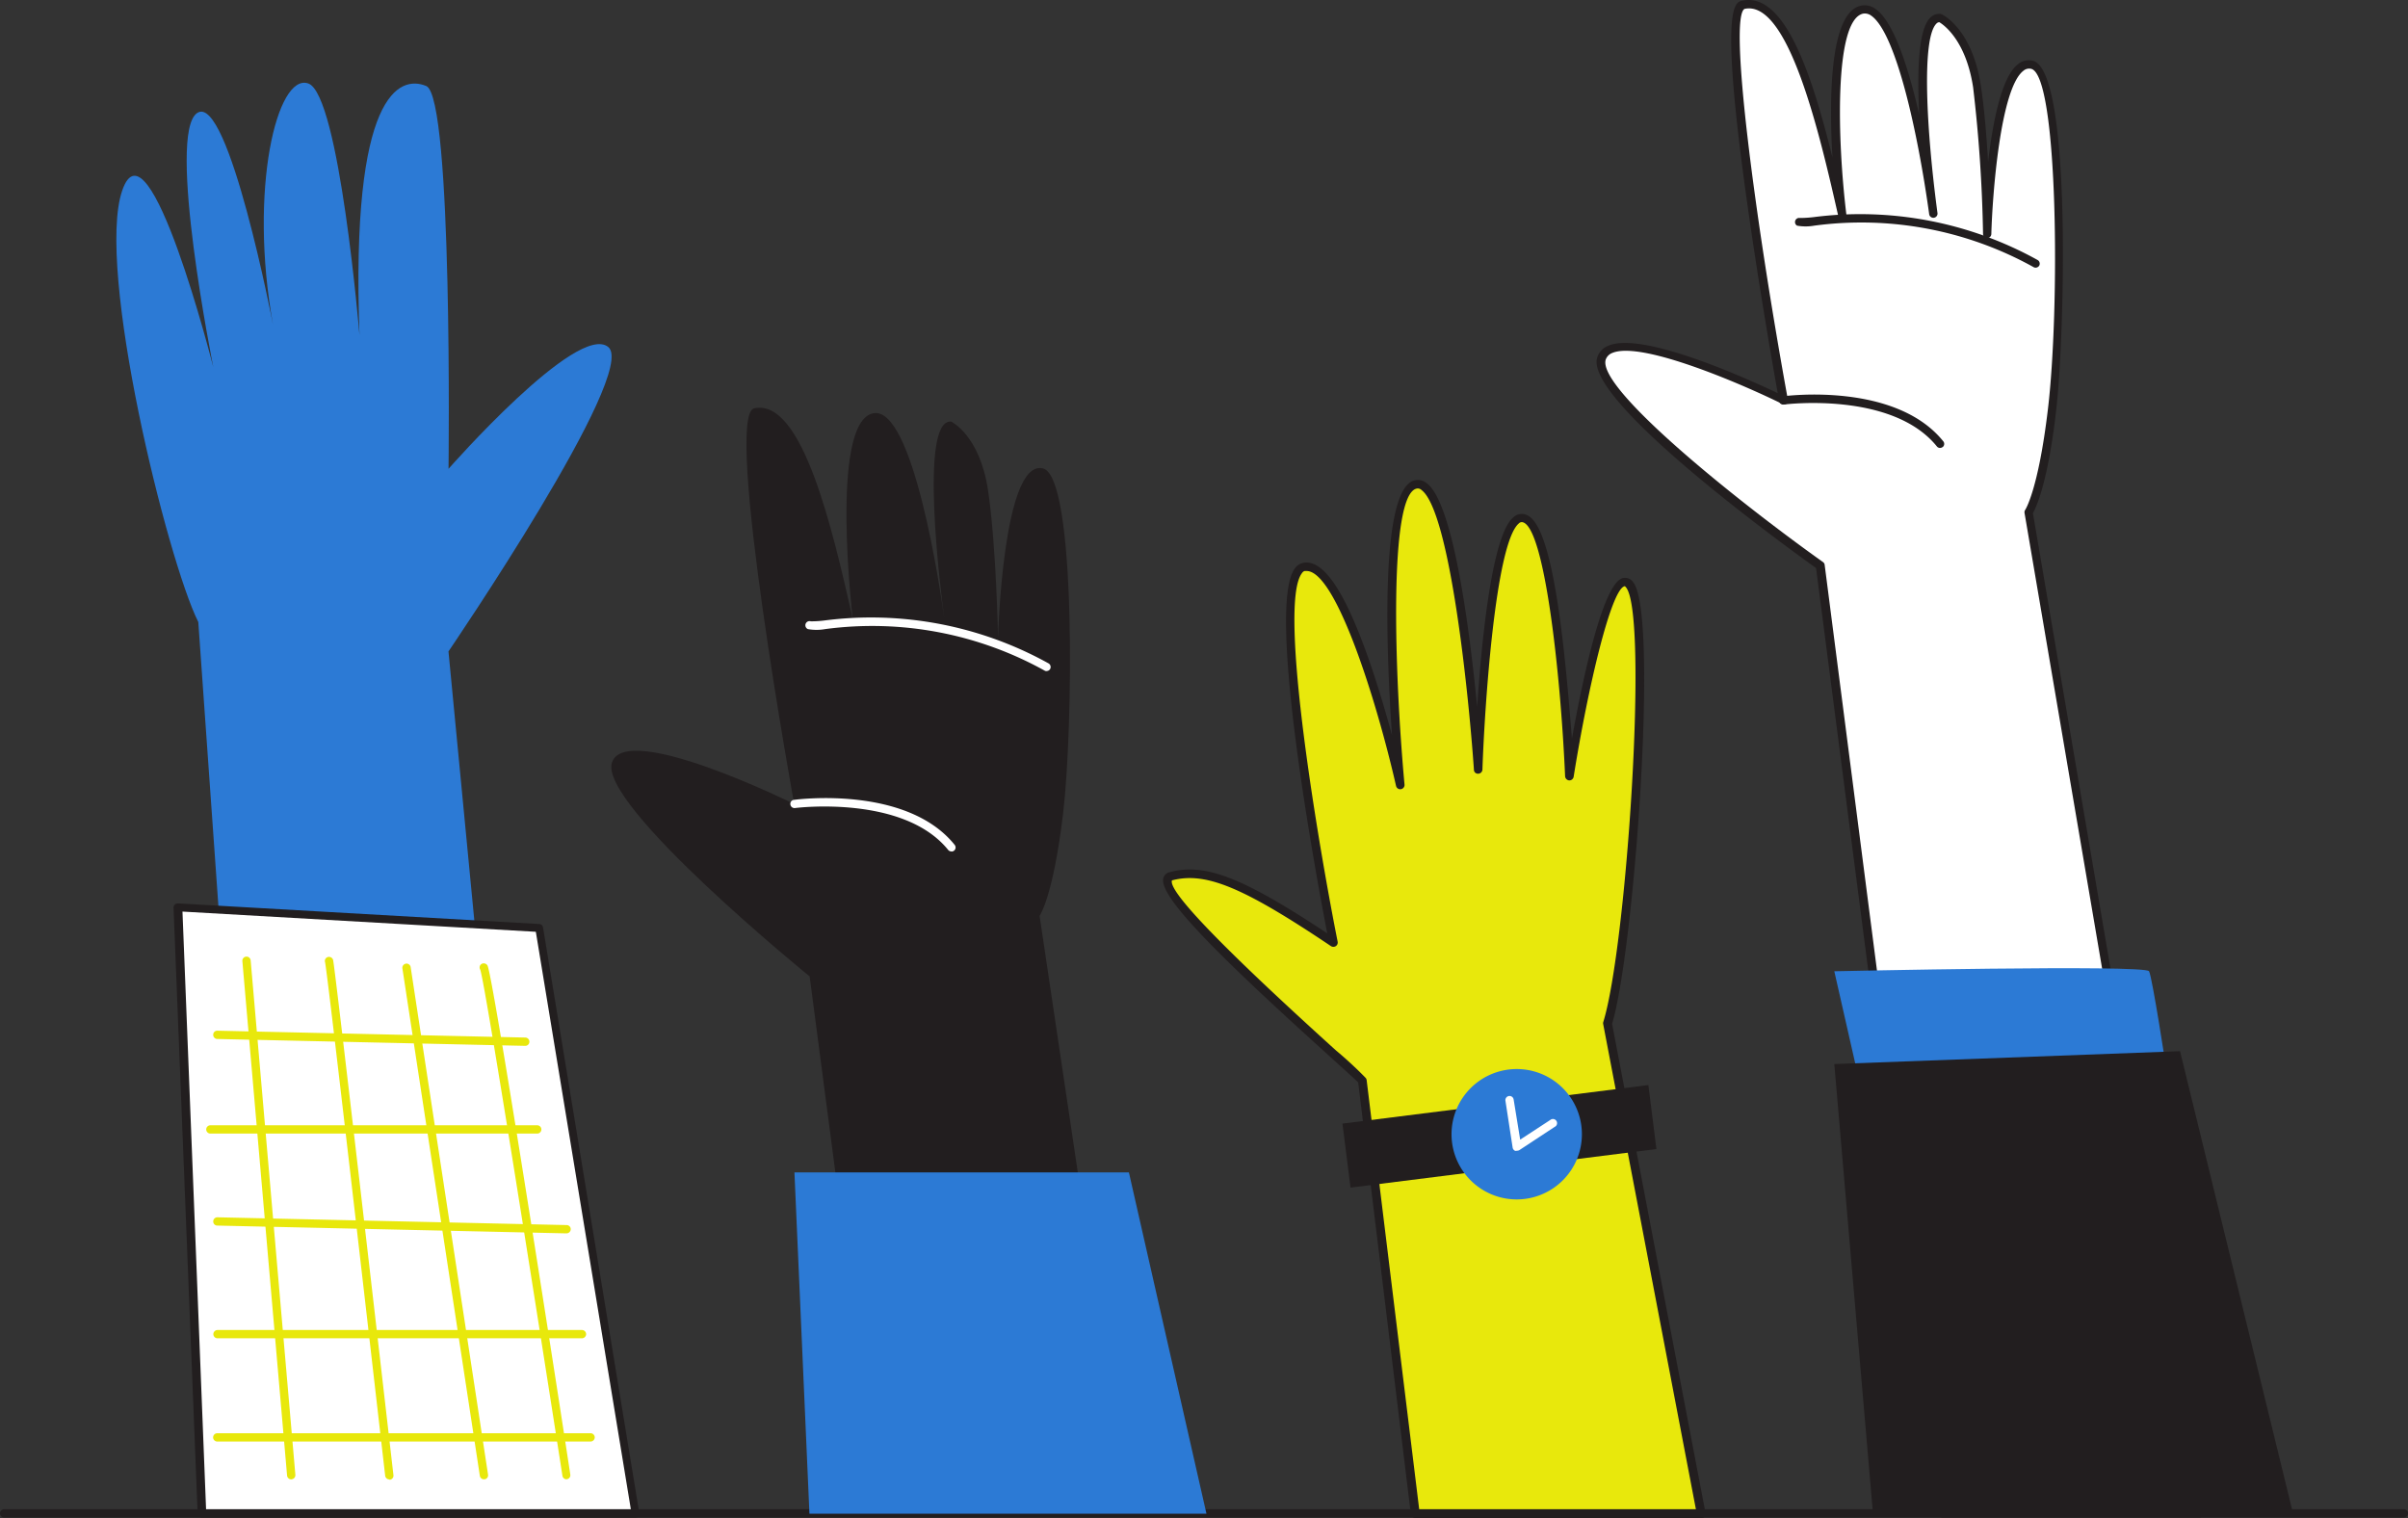 <svg xmlns="http://www.w3.org/2000/svg" xmlns:xlink="http://www.w3.org/1999/xlink" width="128.477" height="80.993" viewBox="0 0 128.477 80.993"><rect x="0" y="0" width="128.477" height="80.993" fill="#333333" stroke="none"/><defs><clipPath id="a"><rect width="128.477" height="80.993" fill="none"/></clipPath></defs><g clip-path="url(#a)"><path d="M13.606,80.519h14.4l-4.42-46.006S33.754,19.606,32.11,18.271s-8.521,6.5-8.521,6.5S23.828,4.938,22.4,4.346s-4.035.353-3.562,13.3c0,0-1.07-12.851-2.731-13.435s-3.192,5.627-1.883,12.87c0,0-2.378-12.375-4.039-11.3s.853,13.563.853,13.563S7.6,5.769,6.177,9.927s2.4,19.693,4.061,23.02Z" transform="translate(0.342 0.243)" fill="#2c7ad5"/><path d="M92.419,30.173,98.96,80.748h13.673l-9.094-53.426s.711-.981,1.246-5.436.721-17.991-1.069-18.437c-2.14-.534-2.4,9.016-2.4,9.016a77.42,77.42,0,0,0-.535-7.858C100.335,1.664,98.818.952,98.818.952c-1.741-.181-.552,9.158-.38,10.448C98.253,10.074,96.79.011,94.629.506c-2.315.534-1.07,10.96-1.07,10.96C92.49,6.741,90.908-.312,88.3.241,86.66.59,90.444,21.352,90.444,21.352s-9-4.455-9.723-2.21,11.7,11.031,11.7,11.031" transform="translate(4.697 0.012)" fill="#fff"/><path d="M112.649,80.965H98.97a.216.216,0,0,1-.216-.19L92.209,30.309c-1.6-1.145-12.4-8.967-11.676-11.238a1,1,0,0,1,.6-.628c1.834-.778,7.473,1.794,9.029,2.532-.239-1.348-1-5.684-1.608-10.005C87.042.3,87.868.121,88.271.036,90.543-.45,92,4.014,93.083,8.406,92.9,5.2,92.938.686,94.591.306a.968.968,0,0,1,.79.172c.977.672,1.768,3.178,2.333,5.648-.12-2.3-.049-4.525.57-5.166a.677.677,0,0,1,.565-.216l.071.022c.067.031,1.626.795,2.082,3.818.182,1.176.3,2.652.385,4.053.256-2.162.729-4.557,1.6-5.215a.886.886,0,0,1,.792-.178c2.108.526,1.679,14.991,1.237,18.682-.441,3.822-1.056,5.13-1.237,5.453l9.086,53.347a.246.246,0,0,1-.048.181.23.23,0,0,1-.168.058m-13.484-.442h13.218l-9.051-53.152a.227.227,0,0,1,.036-.168s.693-1.038,1.206-5.329c.646-5.344.561-17.833-.884-18.2a.469.469,0,0,0-.416.1c-1.233.933-1.657,6.63-1.714,8.715a.222.222,0,0,1-.221.213.217.217,0,0,1-.221-.213v0a77.774,77.774,0,0,0-.53-7.831C100.2,2.127,99,1.313,98.785,1.185a.226.226,0,0,0-.164.085c-.785.808-.53,5.66.068,10.115a.224.224,0,0,1-.443.057C97.65,7.125,96.478,1.76,95.152.836A.565.565,0,0,0,94.71.73c-1.542.358-1.369,6.762-.884,10.718a.224.224,0,0,1-.181.242.216.216,0,0,1-.252-.167C92.412,7.2,90.742-.039,88.394.474c-.847.442.509,10.956,2.312,20.855a.218.218,0,0,1-.085.216.224.224,0,0,1-.23,0c-1.984-.981-7.473-3.38-9.055-2.713a.589.589,0,0,0-.349.353c-.48,1.512,6.854,7.43,11.587,10.8a.211.211,0,0,1,.093.15Z" transform="translate(4.686 0)" fill="#221e1f"/><path d="M98.294,22.743a.221.221,0,0,1-.172-.079C95.731,19.7,90,20.418,89.946,20.427a.226.226,0,0,1-.248-.19.221.221,0,0,1,.19-.248c.248-.035,6.032-.756,8.574,2.4a.215.215,0,0,1-.026.3l-.005,0a.2.2,0,0,1-.137.049" transform="translate(5.221 1.158)" fill="#221e1f"/><path d="M103.34,13.651a.21.21,0,0,1-.11-.031,18.923,18.923,0,0,0-11.7-2.21,2.608,2.608,0,0,1-.915,0A.222.222,0,0,1,90.766,11a6.3,6.3,0,0,0,.721-.044,19.536,19.536,0,0,1,11.968,2.29.225.225,0,0,1,.079.3.233.233,0,0,1-.195.106" transform="translate(5.266 0.63)" fill="#221e1f"/><path d="M41.405,50.9l3.761,28.669H58.424l-4.751-31.9s.716-.981,1.251-5.436.721-17.991-1.069-18.437c-2.14-.534-2.4,9.015-2.4,9.015s-.093-4.919-.535-7.857-1.962-3.655-1.962-3.655c-1.741-.181-.548,9.158-.376,10.452-.185-1.326-1.649-11.393-3.81-10.893-2.315.53-1.07,10.956-1.07,10.956-1.069-4.721-2.673-11.778-5.254-11.226C36.8,20.933,40.579,41.7,40.579,41.7s-8.994-4.455-9.723-2.21S41.405,50.9,41.405,50.9" transform="translate(1.794 1.197)" fill="#221e1f"/><path d="M48.442,43.086a.226.226,0,0,1-.172-.079c-2.386-2.957-8.114-2.246-8.172-2.236a.222.222,0,0,1-.248-.19.216.216,0,0,1,.182-.247h.008c.243-.035,6.033-.756,8.574,2.4a.218.218,0,0,1-.172.358" transform="translate(2.32 2.342)" fill="#fff"/><path d="M53.475,33.993a.193.193,0,0,1-.11-.031,18.962,18.962,0,0,0-11.707-2.21,2.608,2.608,0,0,1-.915,0,.222.222,0,0,1,.154-.416,5.468,5.468,0,0,0,.721-.044,19.524,19.524,0,0,1,11.967,2.29.225.225,0,0,1,.08.3.218.218,0,0,1-.19.106" transform="translate(2.363 1.814)" fill="#fff"/><path d="M69.255,56.237l2.824,23.105H87.322l-5-26.167c1.189-3.805,2.493-21.739,1.189-23.422S80.3,39.965,80.3,39.965s-.593-13.541-2.493-13.776-2.378,13.422-2.378,13.422S74.364,23.931,72.106,24.4s-.831,16.042-.831,16.042-2.731-12-5.1-11.64,1.542,20.05,1.542,20.05c-4.989-3.349-6.889-4.017-8.67-3.535s9.74,10.338,10.213,10.921" transform="translate(3.426 1.42)" fill="#e8e80c"/><path d="M87.334,79.583H72.092a.239.239,0,0,1-.23-.2L69.051,56.345c-.177-.182-.8-.739-1.5-1.375-5.674-5.127-9.143-8.507-8.9-9.515A.443.443,0,0,1,59,45.124c1.874-.5,3.876.266,8.4,3.266-.583-3.022-3.243-17.319-1.746-19.445a.737.737,0,0,1,.494-.331c1.124-.172,2.334,1.741,3.7,5.837.389,1.176.734,2.361,1.007,3.364-.326-4.738-.64-13.21,1.224-13.6a.763.763,0,0,1,.633.159c1.414,1.074,2.275,7.716,2.687,11.932.247-3.694.8-9.152,1.927-10.111a.651.651,0,0,1,.53-.177c.587.071,1.45.884,2.156,7.177.2,1.768.337,3.513.443,4.809.583-3.239,1.657-8.3,2.713-8.569a.518.518,0,0,1,.561.23c1.37,1.746.04,19.671-1.131,23.552l4.989,26.119a.225.225,0,0,1-.049.185.236.236,0,0,1-.195.062M72.309,79.14H87.074l-4.949-25.9a.22.22,0,0,1,0-.111c1.241-3.977,2.421-21.654,1.223-23.189-.026-.035-.066-.079-.088-.07-.712.181-1.935,5.3-2.713,10.164a.235.235,0,0,1-.239.195.24.24,0,0,1-.217-.217c-.242-5.546-1.113-13.417-2.294-13.563a.216.216,0,0,0-.177.071c-1.254,1.07-1.829,9.842-1.94,13.13a.23.23,0,0,1-.224.221.213.213,0,0,1-.23-.195v-.018c-.256-3.757-1.259-13.758-2.793-14.92a.286.286,0,0,0-.26-.079c-1.5.309-1.195,9.855-.65,15.795a.229.229,0,0,1-.451.071c-1.021-4.482-3.2-11.469-4.774-11.469h-.079c-.022,0-.1,0-.19.146-1.268,1.8.96,14.783,1.927,19.635a.233.233,0,0,1-.1.235.243.243,0,0,1-.256,0c-4.715-3.169-6.7-3.978-8.485-3.509-.217.579,2.731,3.628,8.745,9.068A21.037,21.037,0,0,1,69.448,56.1a.238.238,0,0,1,.054.114Z" transform="translate(3.414 1.409)" fill="#221e1f"/><path d="M128.255,76.535H.221a.221.221,0,1,1,0-.442H128.255a.221.221,0,0,1,0,.442" transform="translate(0 4.43)" fill="#221e1f"/><rect width="16.453" height="3.442" transform="matrix(0.992, -0.125, 0.125, 0.992, 71.626, 59.949)" fill="#221e1f"/><path d="M76.663,53.9a3.478,3.478,0,1,1-3.478,3.478A3.479,3.479,0,0,1,76.663,53.9" transform="translate(4.26 3.138)" fill="#2c7ad5"/><path d="M76.505,58.183a.21.21,0,0,1-.089,0,.233.233,0,0,1-.128-.168l-.384-2.5a.221.221,0,0,1,.437-.071l.349,2.143,1.61-1.052a.221.221,0,0,1,.29.333.208.208,0,0,1-.052.034l-1.887,1.242a.262.262,0,0,1-.146.035" transform="translate(4.418 3.217)" fill="#fff"/><path d="M62.037,77.32,57.9,59.113H40.055l.8,18.208Z" transform="translate(2.332 3.441)" fill="#2c7ad5"/><path d="M10.244,78.1,8.958,45.757l19.277,1.1L33.376,78.1Z" transform="translate(0.521 2.664)" fill="#fff"/><path d="M33.41,78.313H10.257a.221.221,0,0,1-.221-.213L8.75,45.778a.222.222,0,0,1,.066-.164.242.242,0,0,1,.168-.066l19.273,1.1a.215.215,0,0,1,.207.181L33.6,78.074a.237.237,0,0,1-.049.181.232.232,0,0,1-.146.058m-22.919-.442H33.149L28.08,47.063,9.227,45.985Z" transform="translate(0.509 2.652)" fill="#221e1f"/><path d="M14.827,76.125a.226.226,0,0,1-.221-.2L12.22,48.468a.222.222,0,0,1,.442-.04l2.386,27.453a.222.222,0,0,1-.2.239h0Z" transform="translate(0.711 2.807)" fill="#e8e80c"/><path d="M93.942,55.4l-1.458-6.421s16.612-.367,16.794,0,.919,5.219.919,5.219Z" transform="translate(5.384 2.842)" fill="#2c7ad5"/><path d="M94.548,77.676,92.484,53.687,110.93,53l6.033,24.678Z" transform="translate(5.384 3.085)" fill="#221e1f"/><path d="M19.817,76.124a.225.225,0,0,1-.22-.2c-1.066-9.281-3.093-26.958-3.208-27.4a.217.217,0,0,1,.145-.27.228.228,0,0,1,.283.146c.094.292,2.7,22.959,3.222,27.5a.221.221,0,0,1-.195.243Z" transform="translate(0.953 2.809)" fill="#e8e80c"/><path d="M24.637,76.1a.222.222,0,0,1-.217-.19L20.289,48.841a.223.223,0,1,1,.441-.067l4.128,27.073a.217.217,0,0,1-.176.251h-.005Z" transform="translate(1.181 2.828)" fill="#e8e80c"/><path d="M28.817,76.1a.222.222,0,0,1-.217-.19c-1.131-7.283-4.123-26.33-4.388-27.011a.218.218,0,0,1,.079-.3.234.234,0,0,1,.31.085c.274.441,3.465,20.9,4.419,27.157a.216.216,0,0,1-.176.251h-.005Z" transform="translate(1.408 2.828)" fill="#e8e80c"/><path d="M27.394,52.776h0l-16.427-.367a.22.22,0,0,1-.217-.225.213.213,0,0,1,.207-.217h.018l16.432.366a.222.222,0,0,1,.212.225.216.216,0,0,1-.216.217h-.01" transform="translate(0.626 3.025)" fill="#e8e80c"/><path d="M28.058,57.178H10.619a.221.221,0,0,1,0-.442H28.058a.221.221,0,0,1,0,.442" transform="translate(0.605 3.303)" fill="#e8e80c"/><path d="M29.6,62.233h0l-18.632-.416a.216.216,0,0,1-.217-.216v-.01a.221.221,0,0,1,.225-.216l18.632.415a.217.217,0,0,1,.217.217v.008a.225.225,0,0,1-.225.217" transform="translate(0.626 3.573)" fill="#e8e80c"/><path d="M30.425,67.5H10.979a.221.221,0,0,1,0-.442H30.425a.222.222,0,0,1,.221.221.225.225,0,0,1-.221.221" transform="translate(0.626 3.904)" fill="#e8e80c"/><path d="M30.885,72.705H10.966a.221.221,0,0,1,0-.442H30.885a.222.222,0,0,1,.221.221.225.225,0,0,1-.221.221" transform="translate(0.626 4.207)" fill="#e8e80c"/></g></svg>